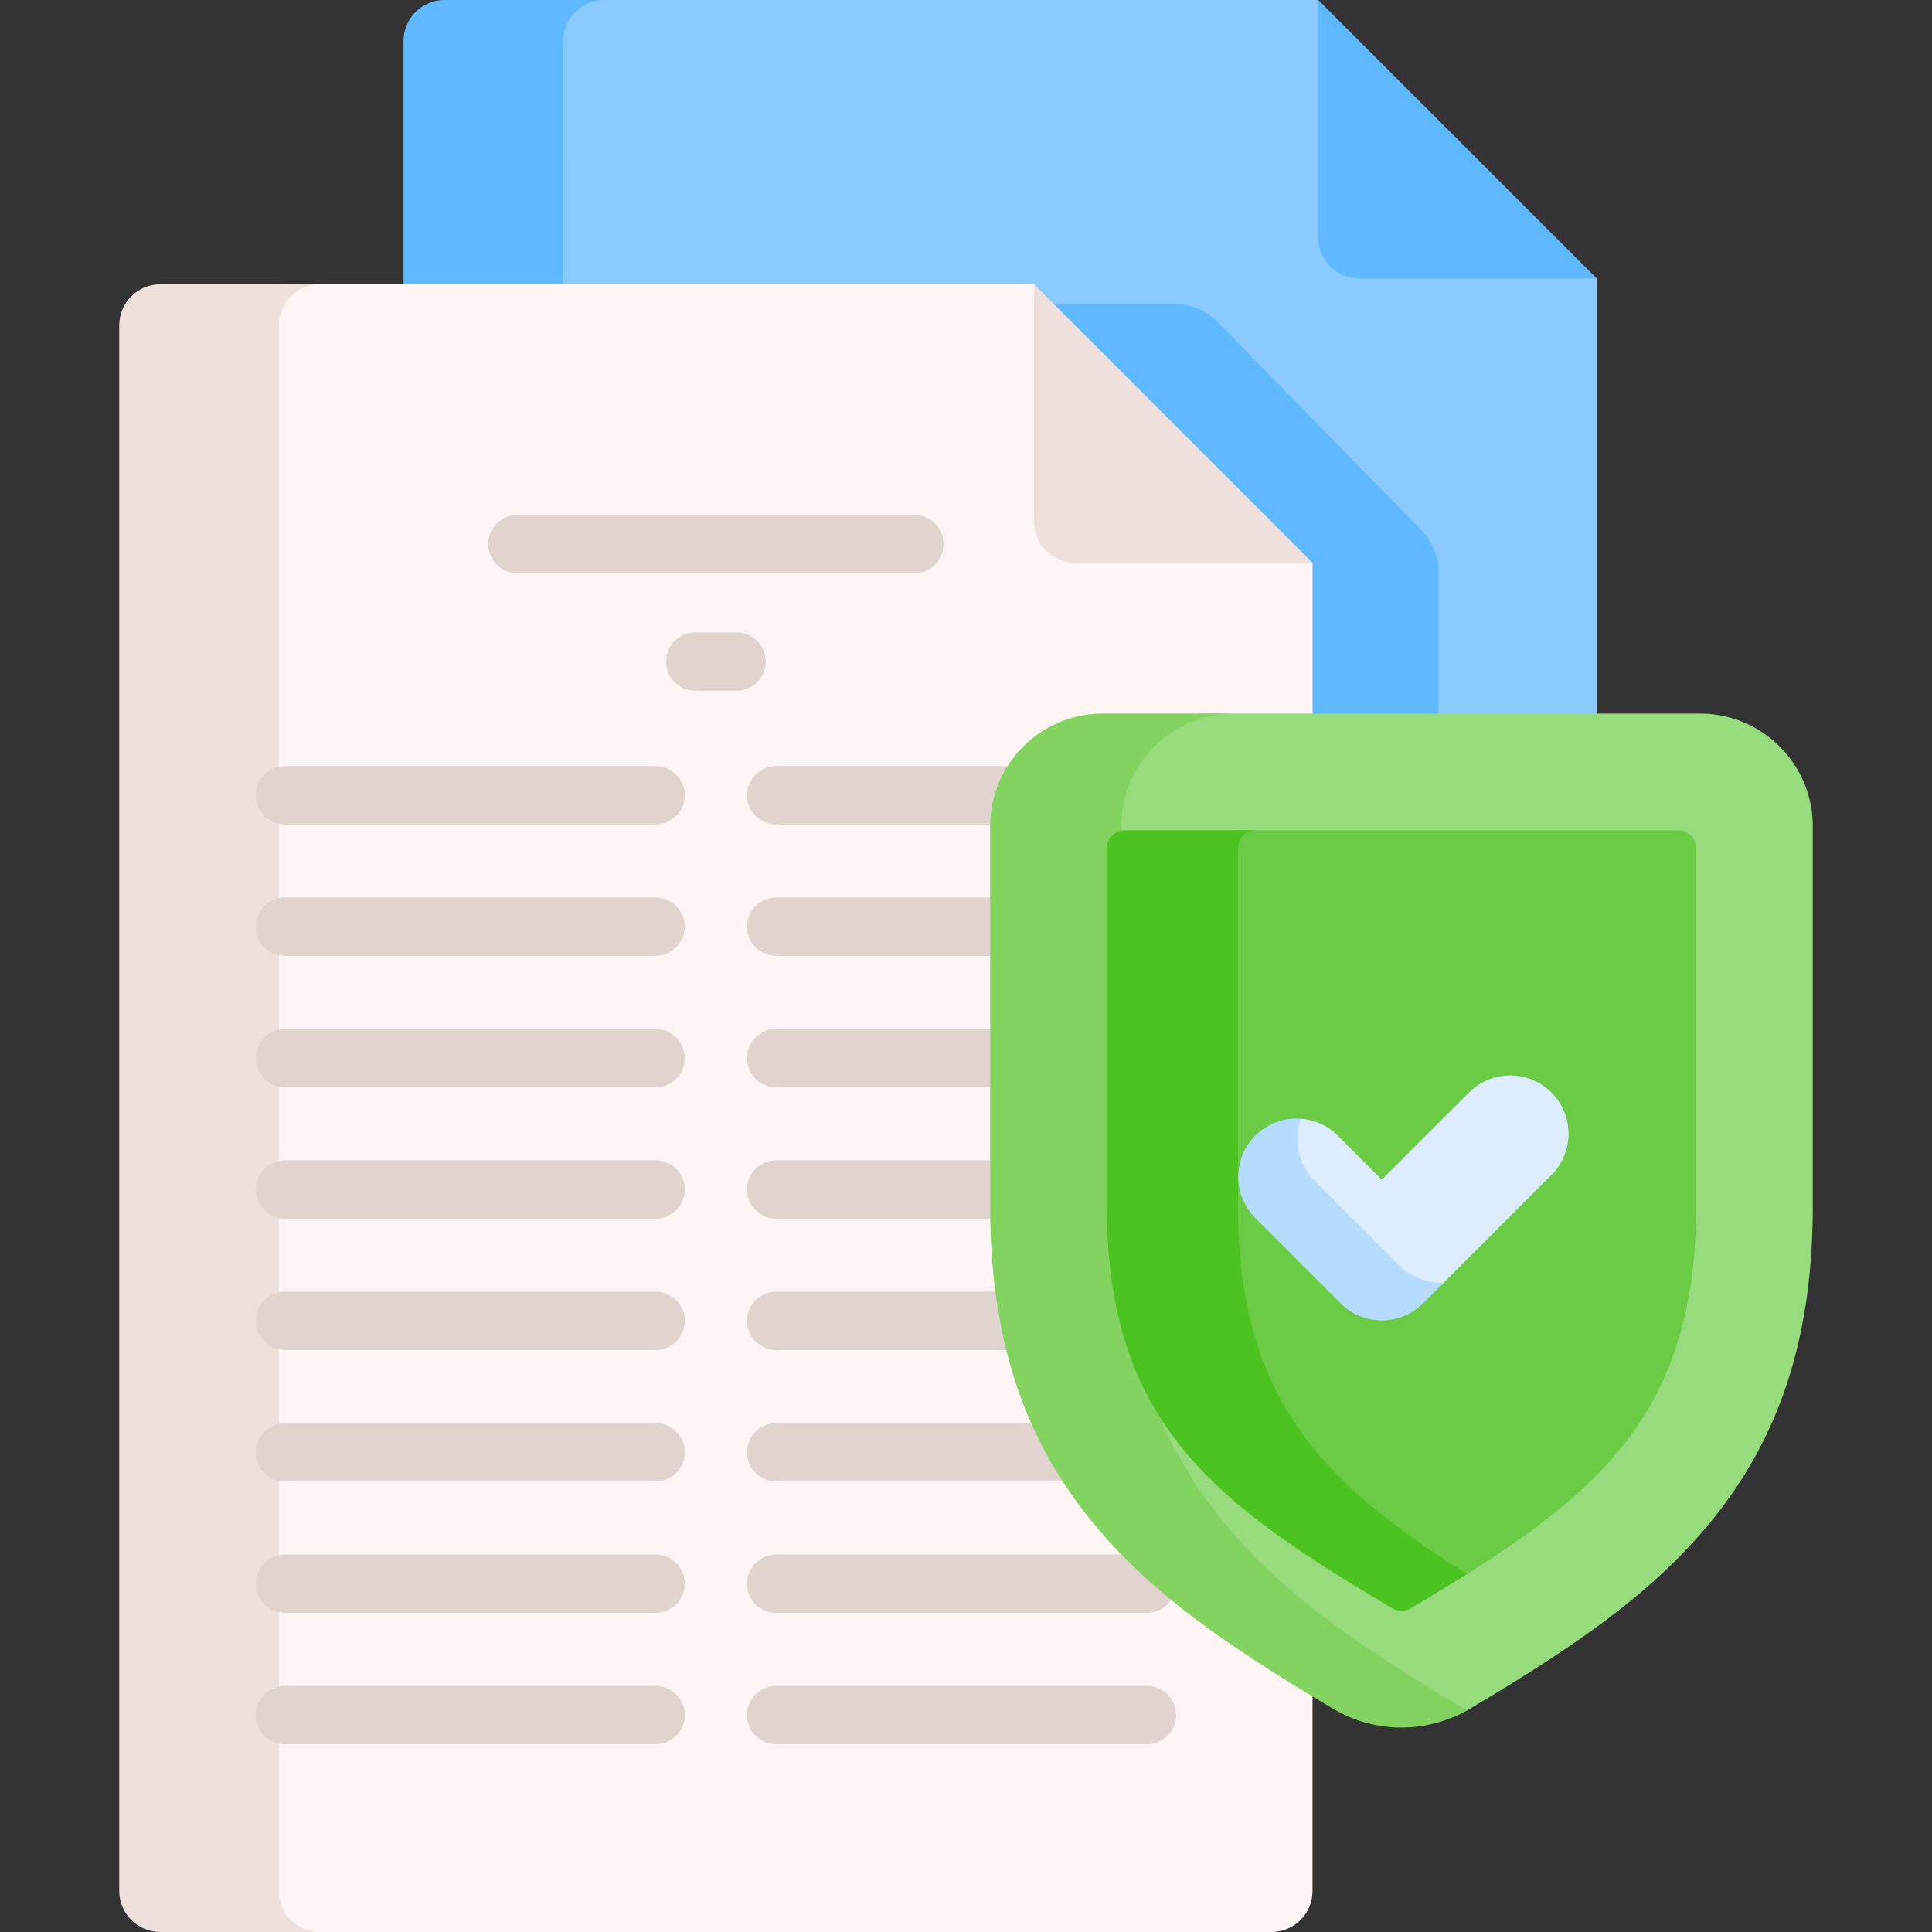 <svg xmlns="http://www.w3.org/2000/svg" width="512" height="512" style="enable-background:new 0 0 512 512" xml:space="preserve"><rect width="100%" height="100%" fill="#333333" stroke="none"/><g xmlns="http://www.w3.org/2000/svg"><path d="M272.147 84.352h43.469l61.811 64.797v44.084h45.751V73.807l-15.532-6.281-53.913-51.509L349.37 0H152.566l-8.304 8.805v71.769h124.231z" fill="#8bcaff" data-original="#8bcaff"/><g fill="#60b9fe"><path d="M160.131 0h-42.314c-6.006 0-10.874 4.868-10.874 10.874v64.468l9.848 5.232h42.315l-9.848-5.232V10.874C149.257 4.868 154.125 0 160.131 0zM338.908 193.232h42.314v-41.637a15.84 15.84 0 0 0-4.521-11.081l-54.024-55.181a15.84 15.84 0 0 0-11.319-4.759h-42.866l70.415 72.8v39.858zM360.244 73.807h62.933L349.37 0v62.933c0 6.006 4.869 10.874 10.874 10.874z" data-original="#60b9fe"/></g><path d="m335.189 144.181-56.66-56.739-4.501-12.1H74.169l-6.404 5.232v423.748l9.28 7.678H336.96c6.006 0 10.874-4.869 10.874-10.874V149.149l-12.645-4.968z" fill="#fff5f5" data-original="#fff5f5"/><path d="M73.915 501.126V86.216c0-6.006 4.868-10.874 10.874-10.874H42.474c-6.006 0-10.874 4.868-10.874 10.874v414.91c0 6.005 4.868 10.874 10.874 10.874h42.314c-6.005 0-10.873-4.869-10.873-10.874zM284.902 149.149h62.933l-73.807-73.807v62.933c0 6.006 4.868 10.874 10.874 10.874z" fill="#eee1dd" data-original="#eee1dd"/><path d="M173.742 288.127H75.491a7.726 7.726 0 1 1 0-15.452h98.251a7.726 7.726 0 1 1 0 15.452zM173.742 322.95H75.491a7.726 7.726 0 1 1 0-15.452h98.251a7.726 7.726 0 1 1 0 15.452zM173.742 357.772H75.491a7.726 7.726 0 1 1 0-15.452h98.251a7.726 7.726 0 1 1 0 15.452zM173.742 392.595H75.491a7.726 7.726 0 1 1 0-15.452h98.251a7.726 7.726 0 1 1 0 15.452zM242.324 151.907H137.112a7.726 7.726 0 1 1 0-15.452h105.212a7.726 7.726 0 1 1 0 15.452zM195.197 183.056h-10.96a7.726 7.726 0 1 1 0-15.452h10.96a7.726 7.726 0 1 1 0 15.452zM173.742 218.482H75.491a7.726 7.726 0 1 1 0-15.452h98.251a7.726 7.726 0 1 1 0 15.452zM173.742 253.305H75.491a7.726 7.726 0 1 1 0-15.452h98.251a7.726 7.726 0 1 1 0 15.452zM173.742 427.417H75.491a7.726 7.726 0 1 1 0-15.452h98.251a7.726 7.726 0 1 1 0 15.452zM173.742 462.239H75.491a7.726 7.726 0 1 1 0-15.452h98.251a7.726 7.726 0 1 1 0 15.452zM276.262 288.127h-70.569a7.726 7.726 0 1 1 0-15.452h70.569a7.726 7.726 0 1 1 0 15.452zM276.262 322.95h-70.569a7.726 7.726 0 1 1 0-15.452h70.569a7.726 7.726 0 1 1 0 15.452zM276.262 357.772h-70.569a7.726 7.726 0 1 1 0-15.452h70.569a7.726 7.726 0 1 1 0 15.452zM296.672 392.595h-90.979a7.726 7.726 0 1 1 0-15.452h90.979a7.726 7.726 0 1 1 0 15.452zM278.953 218.482h-73.26a7.726 7.726 0 1 1 0-15.452h73.26a7.726 7.726 0 1 1 0 15.452zM276.262 253.305h-70.569a7.726 7.726 0 1 1 0-15.452h70.569a7.726 7.726 0 1 1 0 15.452zM303.944 427.417h-98.251a7.726 7.726 0 1 1 0-15.452h98.251a7.726 7.726 0 1 1 0 15.452zM303.944 462.239h-98.251a7.726 7.726 0 1 1 0-15.452h98.251a7.726 7.726 0 1 1 0 15.452z" fill="#e1d3ce" data-original="#e1d3ce"/><path d="M450.564 189.112h-133.01c-4.553 1.957-9.55 4.121-9.55 4.121l-15.796 16.311v166.031l43.353 51.337s39.404 24.124 40.177 24.639c.392.261 5.096 1.872 9.634 3.394a35.526 35.526 0 0 0 4.119-2.086c28.438-16.854 49.173-31.184 64.656-50.523 17.91-22.372 26.253-48.648 26.253-82.694V218.948c0-16.452-13.384-29.836-29.836-29.836z" fill="#97dc7c" data-original="#97dc7c"/><path d="M388.087 452.86c-28.438-16.854-49.173-31.185-64.655-50.524-17.911-22.372-26.254-48.648-26.254-82.694V218.948c0-16.452 13.384-29.837 29.836-29.837h-34.769c-16.452 0-29.836 13.385-29.836 29.837v100.694c0 34.045 8.342 60.322 26.254 82.694 15.482 19.339 36.217 33.669 64.655 50.524a35.446 35.446 0 0 0 18.087 4.958 35.438 35.438 0 0 0 17.384-4.574c-.233-.131-.472-.248-.702-.384z" fill="#83d361" data-original="#83d361"/><path d="M444.681 220.017H327.497l-2.639 3.777v126.132l14.567 32.601 28.588 26.012 14.598 7.082 5.462 1.947c38.532-24.118 61.422-46.454 61.422-97.927V224.83a4.815 4.815 0 0 0-4.814-4.813z" fill="#6bcb44" data-original="#6bcb44"/><path d="M328.084 319.642V224.83a4.813 4.813 0 0 1 4.813-4.813h-34.769a4.813 4.813 0 0 0-4.813 4.813v94.812c0 57.575 28.622 78.693 75.76 106.63a4.567 4.567 0 0 0 4.66-.001c5.258-3.116 10.271-6.146 15.054-9.152-38.098-23.947-60.705-46.324-60.705-97.477z" fill="#4dc321" data-original="#4dc321"/><path d="M411.149 289.529c-6.035-6.035-15.819-6.035-21.853 0l-23.091 23.091-11.673-11.673a15.377 15.377 0 0 0-9.758-4.47l-3.03 2.091v11.074l29.662 30.262 5.621 1.288h4.313l29.809-29.809c6.035-6.035 6.035-15.819 0-21.854z" fill="#dbedff" data-original="#dbedff"/><path d="m370.902 335.433-22.6-22.6c-4.423-4.423-5.59-10.857-3.529-16.356-4.335-.327-8.78 1.155-12.095 4.47-6.034 6.035-6.034 15.819 0 21.853l22.6 22.6c6.035 6.035 15.819 6.035 21.853 0l5.479-5.479c-4.211.213-8.492-1.272-11.708-4.488z" fill="#b5dcff" data-original="#b5dcff"/></g></svg>